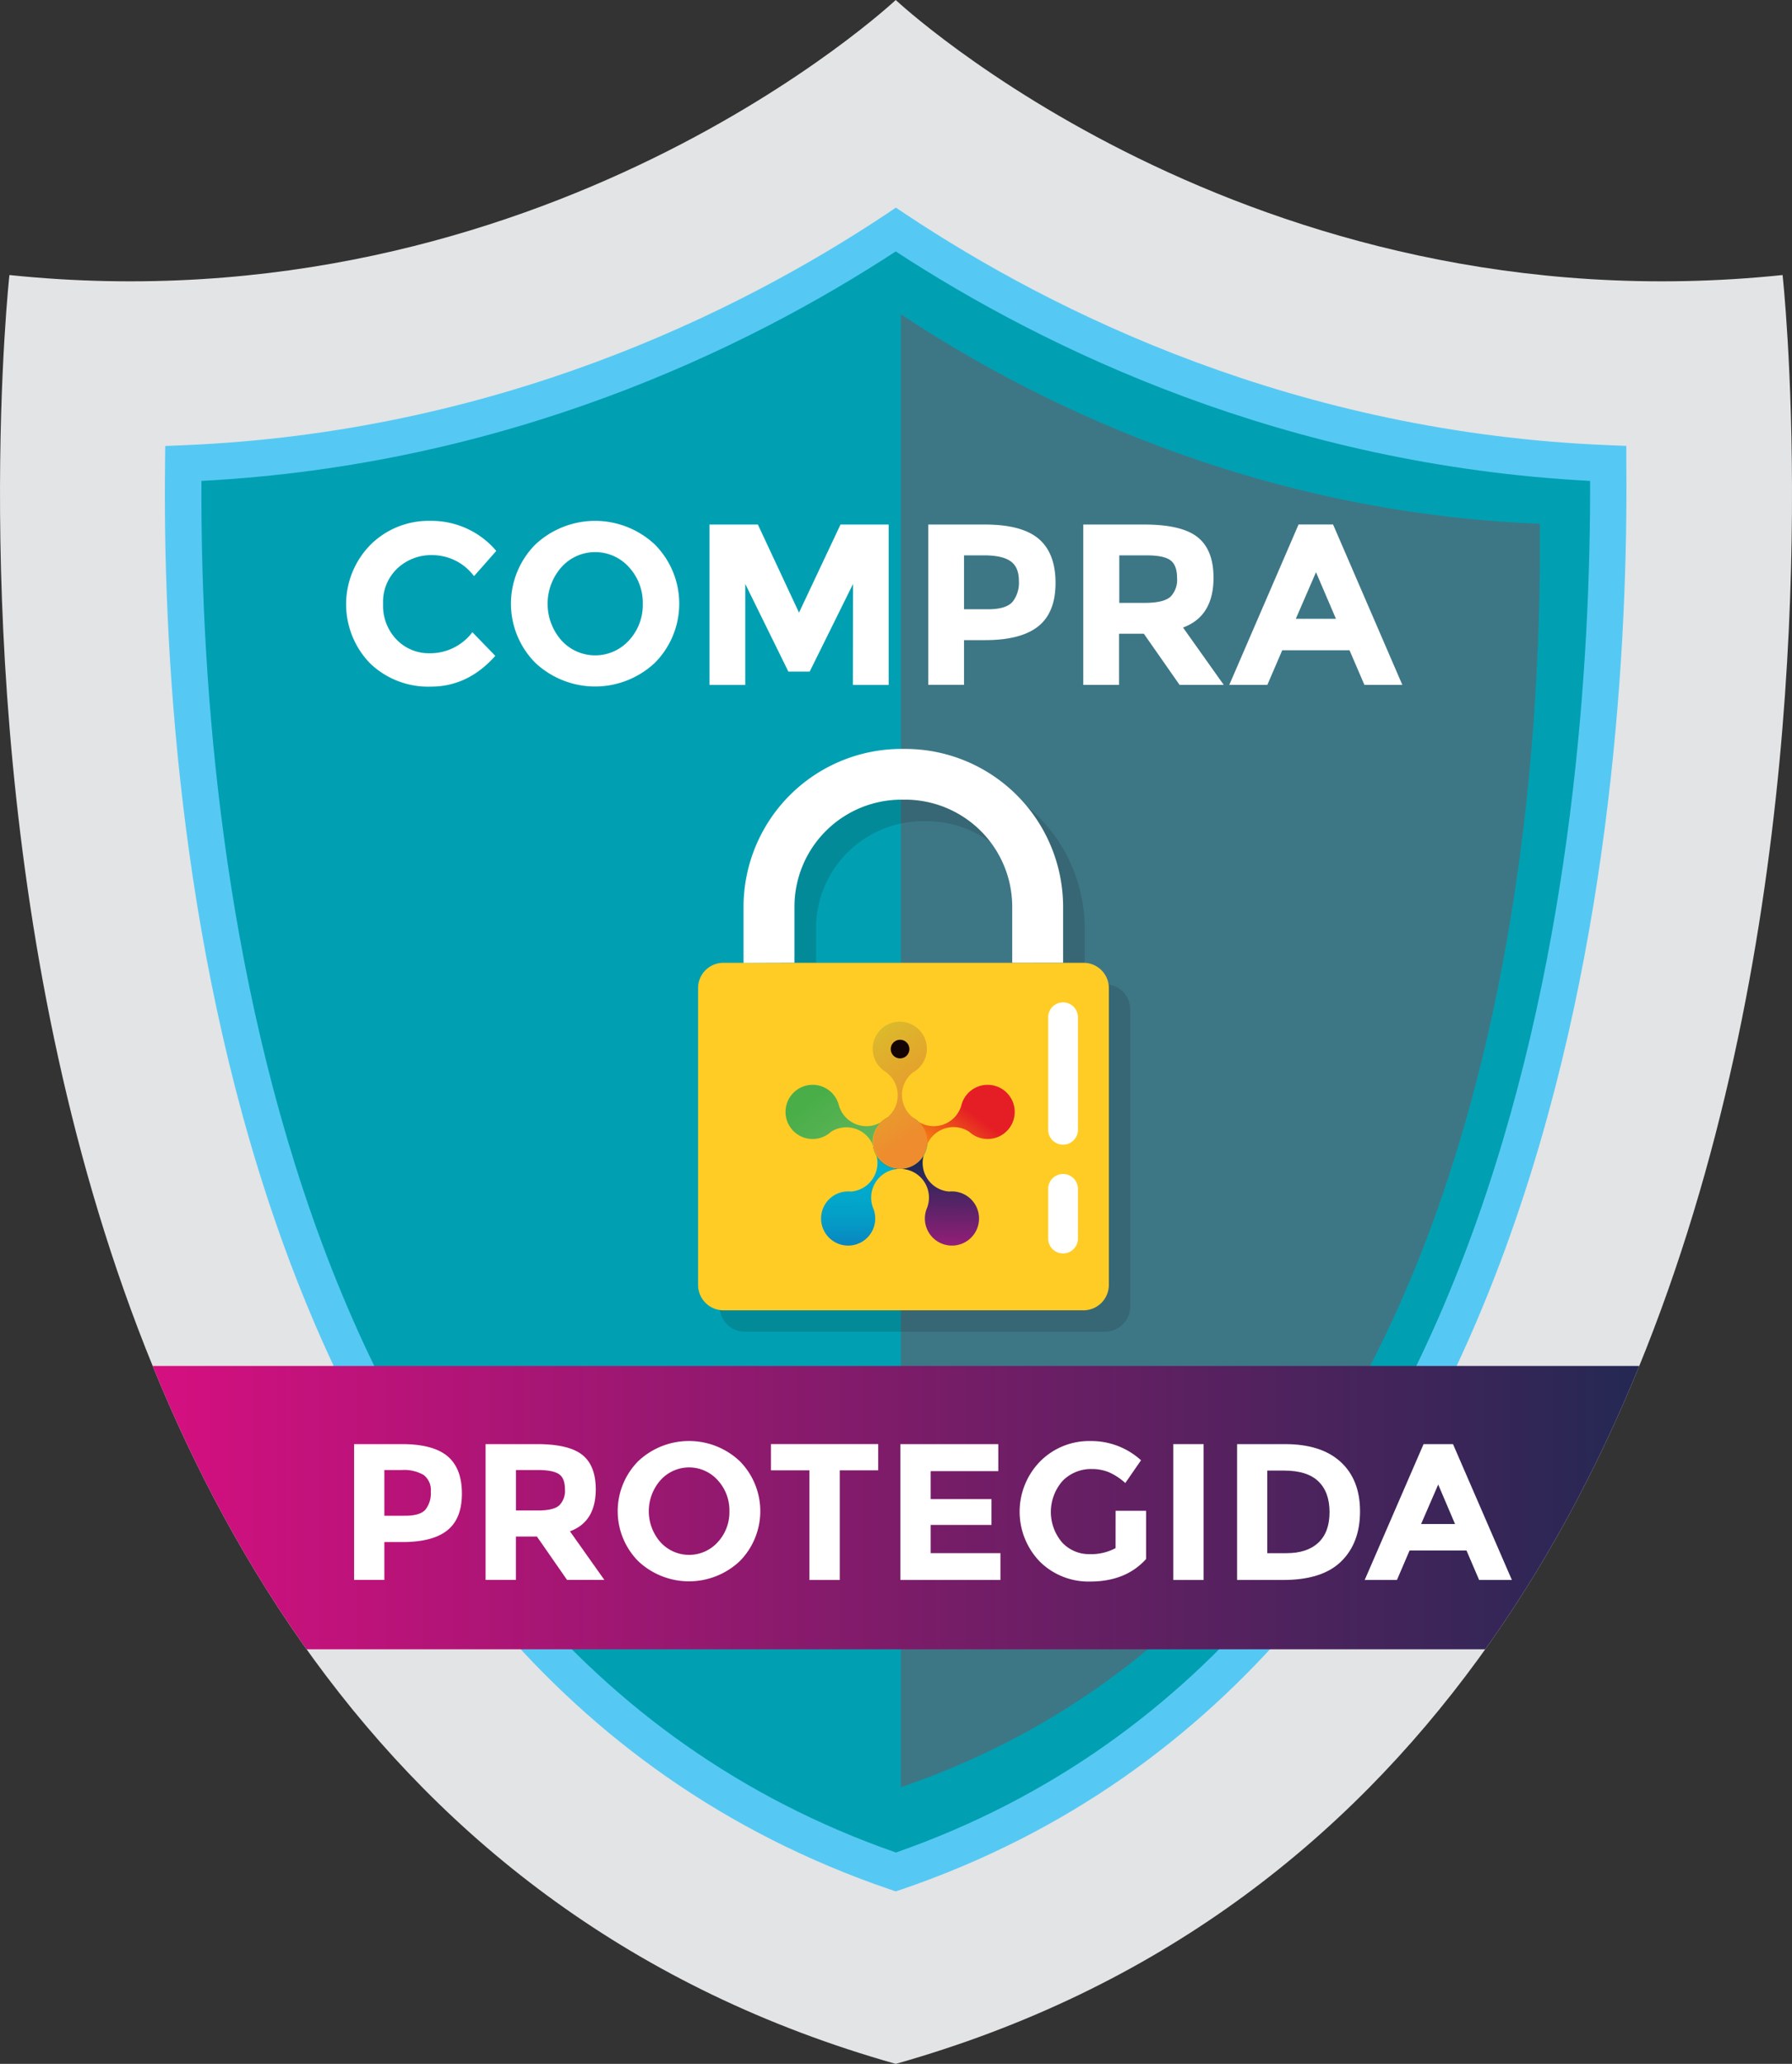 <svg viewBox="0 0 426.13 490.53" xmlns="http://www.w3.org/2000/svg" xmlns:xlink="http://www.w3.org/1999/xlink"><rect x="0" y="0" width="426.13" height="490.53" fill="#333333" stroke="none"/><clipPath id="a"><path d="m423.89 65.37c-127.17 13.2-210.89-65.37-210.89-65.37s-83.65 78.57-210.76 65.37c0 0-39.24 354.63 210.76 425.16 250.17-70.53 210.89-425.16 210.89-425.16z"/></clipPath><linearGradient id="b" gradientUnits="userSpaceOnUse" x1="33.11" x2="398.08" y1="358.33" y2="358.33"><stop offset="0" stop-color="#d70f80"/><stop offset="1" stop-color="#202952"/></linearGradient><linearGradient id="c" gradientTransform="matrix(-.006 -1 1 -.006 2266.37 3111.39)" gradientUnits="userSpaceOnUse" x1="2826.62" x2="2857.66" y1="-2042.84" y2="-2042.84"><stop offset="0" stop-color="#0a80bd"/><stop offset=".03" stop-color="#0985bf"/><stop offset=".19" stop-color="#0599c6"/><stop offset=".37" stop-color="#02a6ca"/><stop offset=".6" stop-color="#00afcd"/><stop offset="1" stop-color="#00b1ce"/></linearGradient><linearGradient id="d" gradientTransform="matrix(.01 -1 -1 -.01 -2402.13 3111.39)" gradientUnits="userSpaceOnUse" x1="2829.72" x2="2860.77" y1="-2606.65" y2="-2606.65"><stop offset="0" stop-color="#db178c"/><stop offset="1" stop-color="#1c2955"/></linearGradient><linearGradient id="e" gradientTransform="matrix(.6 .8 .8 -.6 645.12 -1616.95)" gradientUnits="userSpaceOnUse" x1="1231.65" x2="1262.7" y1="-1480.45" y2="-1480.45"><stop offset="0" stop-color="#49ae48"/><stop offset="1" stop-color="#79bb6d"/></linearGradient><linearGradient id="f" gradientTransform="matrix(-.598 .802 -.802 -.598 -791.25 -1616.95)" gradientUnits="userSpaceOnUse" x1="888.43" x2="919.48" y1="-1940.82" y2="-1940.82"><stop offset=".27" stop-color="#e51e25"/><stop offset=".98" stop-color="#ffd100"/></linearGradient><linearGradient id="g" gradientTransform="matrix(.57 .82 -.82 .57 3530.95 -3693.33)" gradientUnits="userSpaceOnUse" x1="1335.68" x2="1366.73" y1="4980.63" y2="4980.63"><stop offset=".02" stop-color="#d9bf2b"/><stop offset=".94" stop-color="#ee8c2e"/></linearGradient><g data-name="Layer 1"><path d="m423.89 65.37c-127.17 13.2-210.89-65.37-210.89-65.37s-83.65 78.57-210.76 65.37c0 0-39.24 354.63 210.76 425.16 250.17-70.53 210.89-425.16 210.89-425.16z" fill="#e3e4e5"/><path d="m213 444.95c-155.21-53-170.4-249.44-169.4-334.79 77.06-3 136.26-33.53 169.45-55.59 33.17 22.06 92.35 52.52 169.39 55.58.81 85.37-14.73 281.93-169.44 334.8z" fill="#00a0b2"/><path d="m214.22 74.68v350.1c138.72-47.42 152.66-223.71 151.94-300.29-69.11-2.7-122.16-30.02-151.94-49.81z" fill="#3d7786"/><path d="m213 449.53-1.4-.47c-158.49-54.13-173.33-255.06-172.35-338.95l.05-4.11 4.12-.17c74.43-3 132-31.47 167.22-54.87l2.4-1.61 2.41 1.61c35.17 23.38 92.72 51.9 167.15 54.85l4.13.17v4.14c.79 83.93-14.42 285-172.33 338.95zm-165.1-335.23c-.42 84 15.79 273.91 165.15 326 148.78-52 165.31-242 165.07-326-72.77-3.82-129.45-31.3-165.12-54.54-35.6 23.24-92.32 50.73-165.1 54.54z" fill="#55c9f4"/><g clip-path="url(#a)"><path d="m33.11 324.65h364.97v67.35h-364.97z" fill="url(#b)"/></g><path d="m102.08 155.26a12.55 12.55 0 0 0 10.25-5l5.45 5.62q-6.49 7.31-15.3 7.31a19.91 19.91 0 0 1 -14.48-5.53 20.15 20.15 0 0 1 .11-28.19 19.56 19.56 0 0 1 14.2-5.67 20.14 20.14 0 0 1 15.7 7.14l-5.29 6a12.4 12.4 0 0 0 -10-5 11.69 11.69 0 0 0 -8.21 3.14 10.92 10.92 0 0 0 -3.41 8.45 11.53 11.53 0 0 0 3.19 8.47 10.62 10.62 0 0 0 7.79 3.26z" fill="#fff"/><path d="m155.74 157.52a20.77 20.77 0 0 1 -28.46 0 19.95 19.95 0 0 1 0-28.08 20.77 20.77 0 0 1 28.46 0 19.94 19.94 0 0 1 0 28.08zm-2.89-14a12.47 12.47 0 0 0 -3.27-8.7 10.79 10.79 0 0 0 -16.09 0 13.16 13.16 0 0 0 0 17.37 10.84 10.84 0 0 0 16.09 0 12.37 12.37 0 0 0 3.27-8.68z" fill="#fff"/><path d="m202.85 138.79-10.31 20.83h-5.07l-10.25-20.83v24h-8.51v-38.12h11.51l9.78 20.94 9.87-20.94h11.45v38.12h-8.51z" fill="#fff"/><path d="m247 128.07q4 3.41 4 10.47t-4.12 10.33q-4.12 3.27-12.57 3.27h-5.07v10.63h-8.51v-38.1h13.47q8.8 0 12.8 3.4zm-6.24 15a7.33 7.33 0 0 0 1.53-5q0-3.3-2-4.69t-6.2-1.38h-4.85v12.81h5.76q4.22-.02 5.75-1.74z" fill="#fff"/><path d="m288.57 137.32q0 9.16-7.25 11.83l9.68 13.63h-10.5l-8.5-12.16h-5.89v12.16h-8.51v-38.11h14.5q8.89 0 12.68 3t3.79 9.65zm-10.25 4.53a5.76 5.76 0 0 0 1.58-4.5q0-3.08-1.64-4.23t-5.72-1.12h-6.38v11.29h6.22q4.36-.03 5.94-1.45z" fill="#fff"/><path d="m324.45 162.78-3.54-8.23h-16l-3.54 8.23h-9.05l16.47-38.12h8.21l16.47 38.12zm-11.51-26.78-4.8 11.07h9.54z" fill="#fff"/><path d="m262.78 233.94h-4.85v-13.32a37.57 37.57 0 0 0 -37.52-37.53h-.94a37.56 37.56 0 0 0 -37.47 37.53v13.32h-4.9a6 6 0 0 0 -6 6v70.59a6.05 6.05 0 0 0 6 6h85.68a6.05 6.05 0 0 0 6-6v-70.53a6 6 0 0 0 -6-6.06zm-68.73 0v-13.32a25.46 25.46 0 0 1 25.42-25.43h.94a25.45 25.45 0 0 1 25.42 25.43v13.32z" fill="#14130f" opacity=".15"/><path d="m263.68 305.43a6.05 6.05 0 0 1 -6 6h-85.68a6.05 6.05 0 0 1 -6-6v-70.59a6 6 0 0 1 6-6h85.68a6 6 0 0 1 6 6z" fill="#ffcc26"/><path d="m188.92 228.81v-13.32a25.45 25.45 0 0 1 25.42-25.43h.94a25.46 25.46 0 0 1 25.42 25.43v13.32h12.1v-13.32a37.56 37.56 0 0 0 -37.53-37.49h-.94a37.57 37.57 0 0 0 -37.52 37.53v13.32z" fill="#fff"/><path d="m249.25 294.37a3.54 3.54 0 0 0 3.54 3.54 3.54 3.54 0 0 0 3.54-3.54v-11.8a3.54 3.54 0 0 0 -3.54-3.54 3.54 3.54 0 0 0 -3.54 3.54z" fill="#fff"/><path d="m249.25 268.52a3.54 3.54 0 0 0 3.54 3.54 3.54 3.54 0 0 0 3.54-3.54v-26.74a3.54 3.54 0 0 0 -3.54-3.54 3.54 3.54 0 0 0 -3.54 3.54z" fill="#fff"/><path d="m208.77 267.75a6.43 6.43 0 0 0 -.6 6.13 6.81 6.81 0 0 1 -5.83 9.32 6.44 6.44 0 1 0 5.25 3.83 6.82 6.82 0 0 1 6.4-9.21 6.44 6.44 0 1 0 -5.23-10.05z" fill="url(#c)"/><path d="m219.3 267.75a6.43 6.43 0 0 1 .59 6.13 6.81 6.81 0 0 0 5.84 9.32 6.44 6.44 0 1 1 -5.26 3.83 6.82 6.82 0 0 0 -6.4-9.21 6.44 6.44 0 1 1 5.23-10.05z" fill="url(#d)"/><path d="m212 277.43a6.42 6.42 0 0 1 -4.17-4.54 6.82 6.82 0 0 0 -10.22-3.89 6.44 6.44 0 1 1 1.89-6.22 6.82 6.82 0 0 0 10.66 3.5 6.43 6.43 0 1 1 1.84 11.15z" fill="url(#e)"/><path d="m216 277.43a6.43 6.43 0 0 0 4.17-4.54 6.82 6.82 0 0 1 10.31-3.89 6.44 6.44 0 1 0 -1.89-6.22 6.82 6.82 0 0 1 -10.66 3.5 6.43 6.43 0 1 0 -1.93 11.15z" fill="url(#f)"/><path d="m220.53 271.3a6.43 6.43 0 0 0 -3-5.39 6.81 6.81 0 0 1 -.47-11 6.44 6.44 0 1 0 -6.5-.18 6.82 6.82 0 0 1 -.05 11.22 6.44 6.44 0 1 0 10 5.32z" fill="url(#g)"/><circle cx="214.03" cy="249.34" fill="#150404" r="2.22"/><g fill="#fff"><path d="m106.44 346.12q3.4 2.89 3.4 8.87t-3.49 8.75q-3.49 2.77-10.65 2.77h-4.3v9h-7.2v-32.28h11.41q7.39 0 10.83 2.89zm-5.29 12.7a6.21 6.21 0 0 0 1.29-4.25 4.51 4.51 0 0 0 -1.69-4 9.27 9.27 0 0 0 -5.24-1.18h-4.11v10.86h4.85q3.61.02 4.9-1.43z"/><path d="m141.67 353.95q0 7.76-6.14 10l8.18 11.55h-8.87l-7.16-10.3h-5v10.3h-7.21v-32.27h12.24q7.53 0 10.74 2.54t3.22 8.18zm-8.67 3.83a4.88 4.88 0 0 0 1.34-3.81q0-2.61-1.39-3.58t-4.85-1h-5.41v9.61h5.27q3.68 0 5.04-1.22z"/><path d="m175.9 371.06a17.6 17.6 0 0 1 -24.12 0 16.9 16.9 0 0 1 0-23.79 17.6 17.6 0 0 1 24.12 0 16.9 16.9 0 0 1 0 23.79zm-2.45-11.87a10.57 10.57 0 0 0 -2.77-7.37 9.14 9.14 0 0 0 -13.63 0 11.15 11.15 0 0 0 0 14.71 9.19 9.19 0 0 0 13.63 0 10.48 10.48 0 0 0 2.77-7.34z"/><path d="m199.69 349.46v26.06h-7.21v-26.06h-9.15v-6.24h25.5v6.24z"/><path d="m237.39 343.23v6.42h-16.08v6.65h14.46v6.14h-14.46v6.7h16.59v6.38h-23.79v-32.29z"/><path d="m265.29 359.07h7.25v11.46q-4.81 5.36-13.31 5.36a16.43 16.43 0 0 1 -11.94-4.71 17.07 17.07 0 0 1 .09-23.88 16.38 16.38 0 0 1 11.87-4.8 17.56 17.56 0 0 1 12.08 4.57l-3.74 5.41a14.32 14.32 0 0 0 -4-2.61 10.73 10.73 0 0 0 -3.95-.72 9.46 9.46 0 0 0 -6.93 2.79 11.16 11.16 0 0 0 -.12 14.69 8.72 8.72 0 0 0 6.45 2.75 12.38 12.38 0 0 0 6.24-1.43z"/><path d="m279 343.23h7.21v32.29h-7.21z"/><path d="m318.79 347.45q4.62 4.23 4.62 11.76t-4.5 11.92q-4.5 4.39-13.74 4.39h-11v-32.29h11.41q8.59 0 13.21 4.22zm-5.29 19.2q2.66-2.49 2.66-7.25t-2.66-7.32q-2.66-2.56-8.15-2.56h-4v19.63h4.57q4.92 0 7.58-2.5z"/><path d="m351.73 375.52-3-7h-13.54l-3 7h-7.67l14-32.29h7l14 32.29zm-9.73-22.68-4.07 9.38h8.07z"/></g></g></svg>